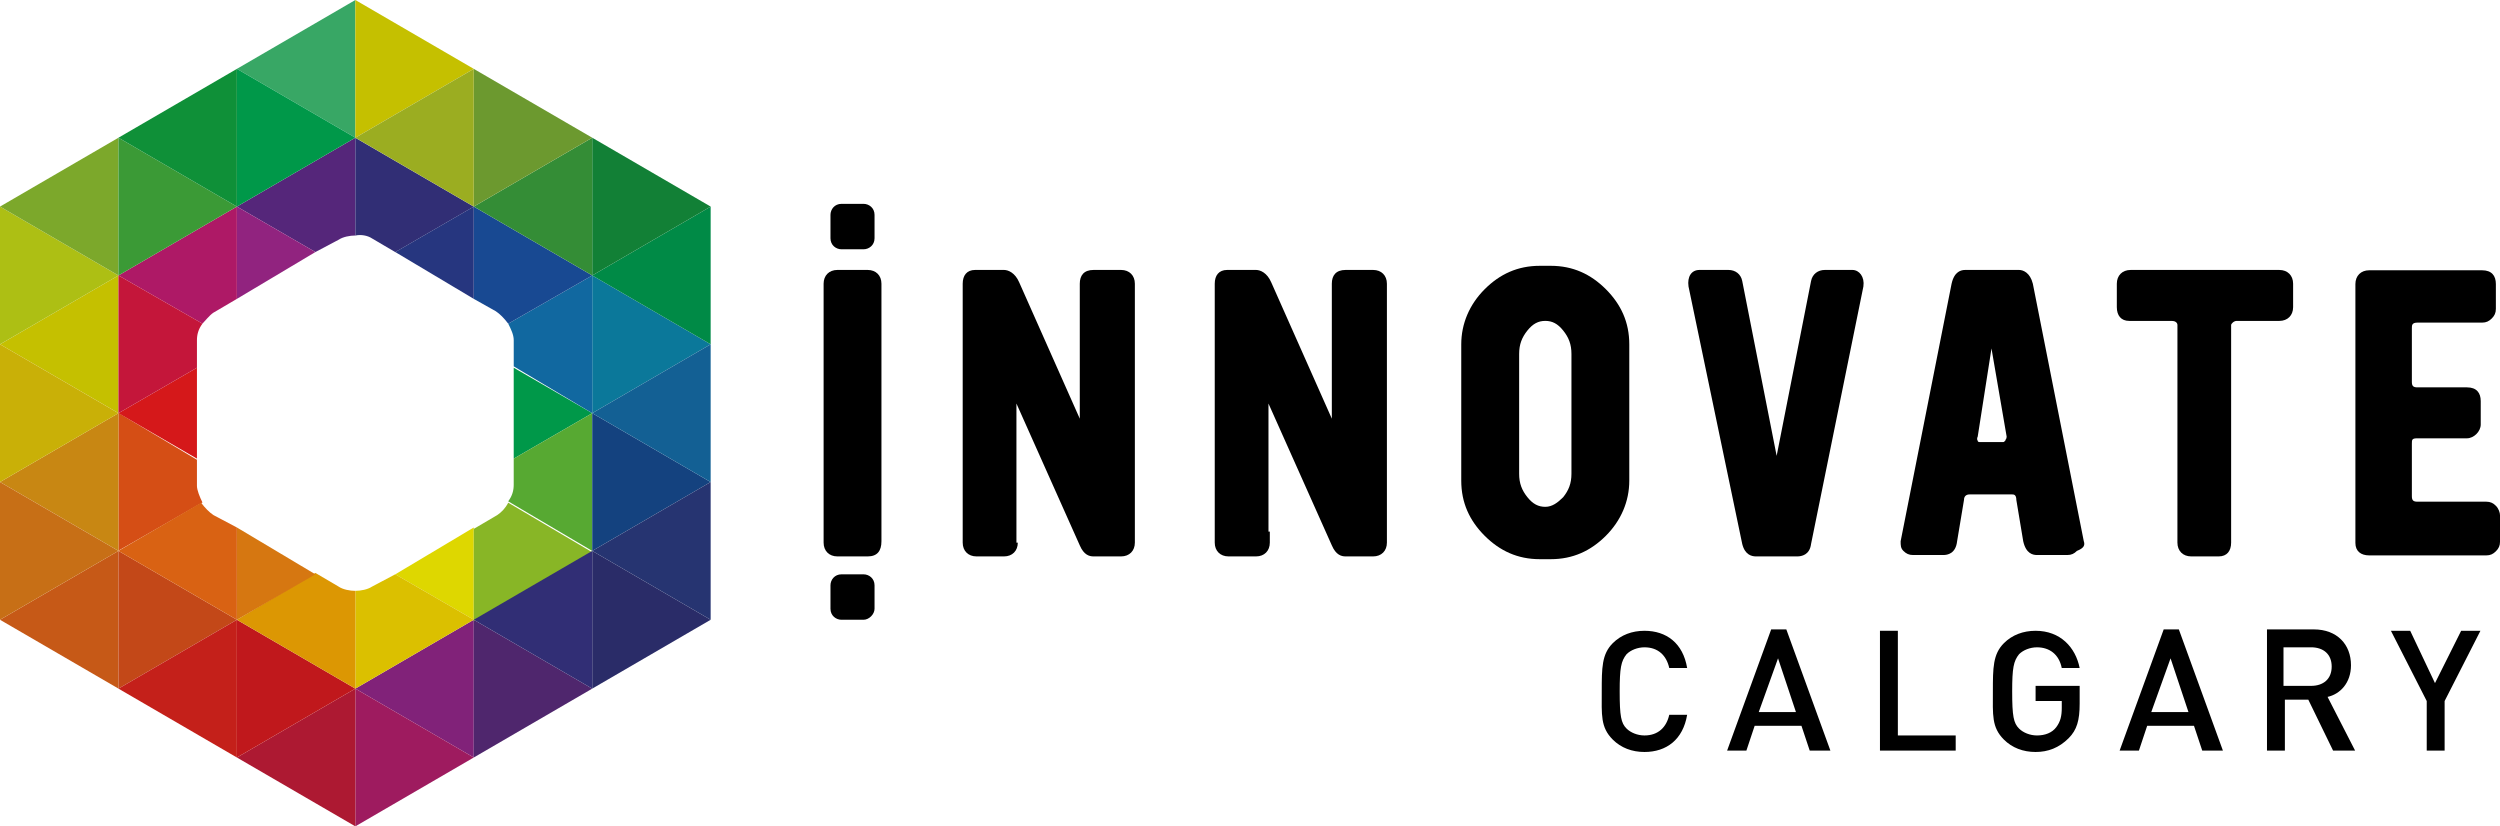 <?xml version="1.0" encoding="UTF-8" standalone="no"?>
<svg
   width="126"
   height="41.648"
   viewBox="0 0 126 41.648"
   version="1.1"
   id="svg35"
   xmlns="http://www.w3.org/2000/svg"
   xmlns:svg="http://www.w3.org/2000/svg">
  <defs
     id="defs35" />
  <title
     id="title1">Artboard</title>
  <g
     id="Artboard"
     stroke="none"
     stroke-width="1"
     fill="none"
     fill-rule="evenodd"
     transform="translate(-159,-1.176)">
    <g
       id="Group-2"
       transform="translate(0,1.176)">
      <g
         id="Logo-black"
         transform="translate(159)">
        <path
           d="m 82.88,37.9 c -0.625,0 -1.18,-0.208 -1.597,-0.625 -0.625,-0.625 -0.555,-1.249 -0.555,-2.429 0,-1.18 0,-1.874 0.555,-2.429 0.416,-0.416 0.972,-0.625 1.597,-0.625 1.111,0 1.944,0.625 2.152,1.874 h -0.902 c -0.139,-0.625 -0.555,-1.041 -1.249,-1.041 -0.347,0 -0.694,0.139 -0.902,0.347 -0.278,0.347 -0.347,0.694 -0.347,1.874 0,1.249 0.069,1.597 0.347,1.874 0.208,0.208 0.555,0.347 0.902,0.347 0.694,0 1.111,-0.416 1.249,-1.041 h 0.902 c -0.208,1.249 -1.041,1.874 -2.152,1.874"
           id="Fill-1"
           fill="#000000"
           fill-rule="nonzero" />
        <path
           d="m 89.613,33.18 -0.972,2.707 h 1.874 z m 1.597,4.651 -0.416,-1.249 h -2.36 l -0.416,1.249 h -0.972 l 2.221,-6.108 h 0.764 l 2.221,6.108 z"
           id="Fill-3"
           fill="#000000"
           fill-rule="nonzero" />
        <polygon
           id="Fill-5"
           fill="#000000"
           fill-rule="nonzero"
           points="95.652,31.791 95.652,37.067 98.567,37.067 98.567,37.83 94.75,37.83 94.75,31.791 " />
        <path
           d="m 104.259,37.206 c -0.486,0.486 -1.041,0.694 -1.666,0.694 -0.625,0 -1.18,-0.208 -1.597,-0.625 -0.625,-0.625 -0.555,-1.249 -0.555,-2.429 0,-1.18 0,-1.874 0.555,-2.429 0.416,-0.416 0.972,-0.625 1.597,-0.625 1.249,0 2.013,0.833 2.221,1.874 h -0.902 c -0.139,-0.694 -0.625,-1.041 -1.249,-1.041 -0.347,0 -0.694,0.139 -0.902,0.347 -0.278,0.347 -0.347,0.694 -0.347,1.874 0,1.249 0.069,1.597 0.347,1.874 0.208,0.208 0.555,0.347 0.902,0.347 0.416,0 0.764,-0.139 0.972,-0.416 0.208,-0.278 0.278,-0.555 0.278,-0.972 v -0.347 h -1.319 v -0.764 h 2.221 v 0.902 c 0,0.833 -0.139,1.319 -0.555,1.735"
           id="Fill-7"
           fill="#000000"
           fill-rule="nonzero" />
        <path
           d="m 109.396,33.18 -0.972,2.707 h 1.874 z m 1.597,4.651 -0.416,-1.249 h -2.36 l -0.416,1.249 h -0.972 l 2.221,-6.108 h 0.764 l 2.221,6.108 z"
           id="Fill-9"
           fill="#000000"
           fill-rule="nonzero" />
        <path
           d="m 116.476,32.624 h -1.388 v 1.944 h 1.388 c 0.625,0 1.041,-0.347 1.041,-0.972 0,-0.625 -0.416,-0.972 -1.041,-0.972 z m 1.111,5.206 -1.249,-2.568 h -1.18 v 2.568 h -0.902 v -6.108 h 2.36 c 1.18,0 1.874,0.764 1.874,1.805 0,0.902 -0.555,1.458 -1.18,1.597 l 1.388,2.707 z"
           id="Fill-11"
           fill="#000000"
           fill-rule="nonzero" />
        <polygon
           id="Fill-13"
           fill="#000000"
           fill-rule="nonzero"
           points="122.307,37.83 122.307,35.332 120.502,31.791 121.474,31.791 122.723,34.429 124.042,31.791 125.014,31.791 123.209,35.332 123.209,37.83 " />
        <path
           d="m 43.522,31.236 h -1.111 c -0.278,0 -0.555,-0.208 -0.555,-0.555 v -1.18 c 0,-0.278 0.208,-0.555 0.555,-0.555 h 1.111 c 0.278,0 0.555,0.208 0.555,0.555 v 1.18 c 0,0.278 -0.278,0.555 -0.555,0.555"
           id="Fill-15"
           fill="#000000"
           fill-rule="nonzero" />
        <path
           d="m 43.522,12.564 h -1.111 c -0.278,0 -0.555,-0.208 -0.555,-0.555 v -1.18 c 0,-0.278 0.208,-0.555 0.555,-0.555 h 1.111 c 0.278,0 0.555,0.208 0.555,0.555 v 1.18 c 0,0.347 -0.278,0.555 -0.555,0.555"
           id="Fill-17"
           fill="#000000"
           fill-rule="nonzero" />
        <path
           d="m 43.731,28.043 h -1.527 c -0.416,0 -0.694,-0.278 -0.694,-0.694 V 14.299 c 0,-0.416 0.278,-0.694 0.694,-0.694 h 1.527 c 0.416,0 0.694,0.278 0.694,0.694 v 12.98 c 0,0.486 -0.208,0.764 -0.694,0.764"
           id="Fill-19"
           fill="#000000"
           fill-rule="nonzero" />
        <path
           d="m 79.201,23.878 c 0,0.486 -0.139,0.833 -0.416,1.18 -0.278,0.278 -0.555,0.486 -0.902,0.486 -0.347,0 -0.625,-0.139 -0.902,-0.486 -0.278,-0.347 -0.416,-0.694 -0.416,-1.18 v -6.039 c 0,-0.486 0.139,-0.833 0.416,-1.18 0.278,-0.347 0.555,-0.486 0.902,-0.486 0.347,0 0.625,0.139 0.902,0.486 0.278,0.347 0.416,0.694 0.416,1.18 z m 1.735,-9.301 c -0.764,-0.764 -1.666,-1.18 -2.777,-1.18 h -0.555 c -1.111,0 -2.013,0.416 -2.777,1.18 -0.764,0.764 -1.18,1.735 -1.18,2.777 v 6.872 c 0,1.111 0.416,2.013 1.18,2.777 0.764,0.764 1.666,1.18 2.777,1.18 h 0.555 c 1.111,0 2.013,-0.416 2.777,-1.18 0.764,-0.764 1.18,-1.735 1.18,-2.777 v -6.872 c 0,-1.111 -0.416,-2.013 -1.18,-2.777 z"
           id="Fill-21"
           fill="#000000"
           fill-rule="nonzero" />
        <path
           d="m 90.585,28.043 h -2.082 c -0.208,0 -0.555,-0.069 -0.694,-0.625 L 85.101,14.438 c -0.069,-0.486 0.139,-0.833 0.555,-0.833 h 1.458 c 0.347,0 0.625,0.208 0.694,0.555 l 1.735,8.816 1.735,-8.816 c 0.069,-0.347 0.347,-0.555 0.694,-0.555 h 1.388 c 0.347,0 0.625,0.347 0.555,0.833 l -2.638,12.98 c -0.069,0.555 -0.486,0.625 -0.694,0.625"
           id="Fill-23"
           fill="#000000"
           fill-rule="nonzero" />
        <path
           d="m 109.743,16.382 c 0,-0.139 -0.139,-0.208 -0.278,-0.208 h -2.152 c -0.416,0 -0.625,-0.278 -0.625,-0.694 v -1.18 c 0,-0.416 0.278,-0.694 0.694,-0.694 h 7.497 c 0.416,0 0.694,0.278 0.694,0.694 v 1.18 c 0,0.416 -0.278,0.694 -0.694,0.694 h -2.152 c -0.139,0 -0.278,0.139 -0.278,0.208 v 10.967 c 0,0.416 -0.208,0.694 -0.625,0.694 h -1.388 v 0 c -0.416,0 -0.694,-0.278 -0.694,-0.694 z"
           id="Fill-25"
           fill="#000000"
           fill-rule="nonzero" />
        <path
           d="m 101.066,22.212 c -0.069,0.069 -0.069,0.069 -0.139,0.069 h -1.111 c -0.069,0 -0.139,0 -0.139,-0.069 0,0 -0.069,-0.069 0,-0.208 l 0.694,-4.442 0.764,4.442 c 0,0.139 -0.069,0.139 -0.069,0.208 m 3.957,5.067 -2.568,-12.98 v 0 c -0.139,-0.555 -0.486,-0.694 -0.694,-0.694 h -2.707 c -0.208,0 -0.555,0.069 -0.694,0.694 l -2.568,12.98 c 0,0.208 0,0.347 0.139,0.486 0.139,0.139 0.278,0.208 0.486,0.208 h 1.527 c 0.208,0 0.625,-0.069 0.694,-0.694 l 0.347,-2.082 c 0,-0.208 0.139,-0.278 0.278,-0.278 h 2.152 c 0.069,0 0.208,0 0.208,0.278 l 0.347,2.082 c 0.139,0.625 0.486,0.694 0.694,0.694 h 1.527 c 0.208,0 0.347,-0.069 0.486,-0.208 0.347,-0.139 0.416,-0.278 0.347,-0.486"
           id="Fill-27"
           fill="#000000"
           fill-rule="nonzero" />
        <path
           d="m 101.344,22.49 c -0.139,0.139 -0.278,0.208 -0.486,0.208 h -1.111 c -0.208,0 -0.347,-0.069 -0.486,-0.208 -0.139,-0.139 -0.139,-0.278 -0.069,-0.555 l 0.764,-4.581 c 0,-0.139 0.069,-0.555 0.347,-0.555 0.278,0 0.347,0.347 0.347,0.486 l 0.833,4.581 c 0.069,0.278 0,0.486 -0.139,0.625 m 3.332,4.859 -2.568,-12.98 v 0 c -0.069,-0.347 -0.208,-0.347 -0.278,-0.347 h -0.208 -2.499 c -0.069,0 -0.208,0 -0.278,0.347 l -2.568,12.98 c 0,0.069 0,0.139 0.069,0.208 0.069,0.069 0.069,0.069 0.139,0.069 h 1.527 c 0.139,0 0.278,-0.069 0.347,-0.347 l 0.347,-2.082 c 0.069,-0.416 0.278,-0.625 0.694,-0.625 h 2.221 c 0.208,0 0.555,0.069 0.625,0.625 l 0.347,2.082 c 0.069,0.278 0.208,0.347 0.347,0.347 h 1.527 c 0.069,0 0.139,0 0.139,-0.069 0.069,-0.069 0.069,-0.139 0.069,-0.208"
           id="Fill-29"
           fill="#000000"
           fill-rule="nonzero" />
        <path
           d="m 42.273,30.681 v -1.18 c 0,-0.069 0.069,-0.208 0.208,-0.208 h 1.111 c 0.069,0 0.208,0.069 0.208,0.208 v 1.18 c 0,0.069 -0.069,0.208 -0.208,0.208 H 42.481 c -0.139,0 -0.208,-0.069 -0.208,-0.208"
           id="Fill-31"
           fill="#000000"
           fill-rule="nonzero" />
        <path
           d="m 42.273,12.078 v -1.18 c 0,-0.069 0.069,-0.208 0.208,-0.208 h 1.111 c 0.069,0 0.208,0.069 0.208,0.208 v 1.18 c 0,0.069 -0.069,0.208 -0.208,0.208 H 42.481 c -0.139,0 -0.208,-0.139 -0.208,-0.208"
           id="Fill-33"
           fill="#000000"
           fill-rule="nonzero" />
        <path
           d="m 42.273,27.627 c -0.208,0 -0.278,-0.069 -0.278,-0.347 V 14.299 c 0,-0.208 0.069,-0.278 0.278,-0.278 h 1.458 c 0.208,0 0.278,0.069 0.278,0.278 v 12.98 c 0,0.208 -0.069,0.347 -0.278,0.347 z"
           id="Fill-35"
           fill="#000000"
           fill-rule="nonzero" />
        <path
           d="m 77.952,15.757 c -0.486,0 -0.833,0.208 -1.18,0.625 -0.347,0.416 -0.486,0.902 -0.486,1.458 v 6.039 c 0,0.555 0.139,1.041 0.486,1.388 0.347,0.416 0.764,0.625 1.18,0.625 0.486,0 0.833,-0.208 1.18,-0.625 0.347,-0.416 0.486,-0.833 0.486,-1.388 v -6.039 c 0,-0.555 -0.139,-1.041 -0.486,-1.458 -0.347,-0.416 -0.694,-0.625 -1.18,-0.625 z m -0.347,12.078 c -0.972,0 -1.805,-0.347 -2.499,-1.041 -0.694,-0.694 -1.041,-1.527 -1.041,-2.499 v -6.941 c 0,-0.972 0.347,-1.805 1.041,-2.499 0.694,-0.694 1.527,-1.041 2.499,-1.041 h 0.555 c 0.972,0 1.805,0.347 2.499,1.041 0.694,0.694 1.041,1.527 1.041,2.499 v 6.872 c 0,0.972 -0.347,1.805 -1.041,2.499 -0.694,0.694 -1.527,1.041 -2.499,1.041 h -0.555 z"
           id="Fill-37"
           fill="#000000"
           fill-rule="nonzero" />
        <path
           d="m 88.502,27.627 c -0.069,0 -0.208,0 -0.278,-0.347 L 85.518,14.299 c 0,-0.139 0.069,-0.347 0.208,-0.347 h 1.458 c 0.208,0 0.278,0.069 0.278,0.208 l 1.805,9.232 c 0,0.208 0.139,0.278 0.278,0.278 0.139,0 0.278,-0.069 0.347,-0.347 l 1.805,-9.232 c 0,-0.139 0.069,-0.208 0.278,-0.208 h 1.388 c 0.139,0 0.139,0.278 0.139,0.278 l -2.568,13.189 c -0.069,0.278 -0.208,0.347 -0.347,0.347 h -2.082 z"
           id="Fill-39"
           fill="#000000"
           fill-rule="nonzero" />
        <path
           d="m 110.437,27.627 c -0.208,0 -0.278,-0.069 -0.278,-0.278 V 16.382 c 0,-0.416 -0.208,-0.625 -0.625,-0.625 h -2.152 c -0.208,0 -0.278,-0.069 -0.278,-0.278 v -1.18 c 0,-0.139 0.069,-0.278 0.278,-0.278 h 7.497 c 0.278,0 0.278,0.069 0.278,0.278 v 1.18 c 0,0.208 -0.069,0.278 -0.278,0.278 h -2.152 c -0.139,0 -0.347,0.069 -0.416,0.208 -0.139,0.139 -0.208,0.278 -0.208,0.416 v 10.967 c 0,0.208 -0.069,0.278 -0.278,0.278 z"
           id="Fill-41"
           fill="#000000"
           fill-rule="nonzero" />
        <g
           id="Group-45"
           transform="translate(118.712,13.622)"
           fill="#000000"
           fill-rule="nonzero">
          <path
             d="M 0,0.694 C 0,0.278 0.278,0 0.694,0 H 6.386 c 0.486,0 0.694,0.278 0.694,0.694 V 1.944 c 0,0.208 -0.069,0.347 -0.208,0.486 C 6.733,2.568 6.594,2.638 6.386,2.638 H 3.124 c -0.278,0 -0.278,0.139 -0.278,0.278 v 2.707 c 0,0.208 0.069,0.278 0.278,0.278 h 2.499 c 0.486,0 0.694,0.278 0.694,0.694 v 1.18 c 0,0.347 -0.347,0.694 -0.694,0.694 H 3.124 c -0.278,0 -0.278,0.069 -0.278,0.278 v 2.638 c 0,0.208 0.069,0.278 0.278,0.278 h 3.471 c 0.208,0 0.347,0.069 0.486,0.208 0.139,0.139 0.208,0.347 0.208,0.486 v 1.319 c 0,0.208 -0.069,0.347 -0.208,0.486 -0.139,0.139 -0.278,0.208 -0.486,0.208 H 0.694 C 0.278,14.369 0,14.16 0,13.744 Z"
             id="Fill-43" />
        </g>
        <path
           d="m 119.114,15.549 v -1.249 c 0,-0.208 0.069,-0.278 0.347,-0.278 h 3.54 2.152 c 0.208,0 0.347,0.069 0.347,0.278 v 1.249 c 0,0.069 0,0.139 -0.069,0.208 -0.069,0.069 -0.139,0.069 -0.208,0.069 h -3.262 c -0.416,0 -0.694,0.278 -0.694,0.694 v 2.707 c 0,0.416 0.278,0.694 0.694,0.694 h 2.499 c 0.278,0 0.347,0.139 0.347,0.278 v 1.18 c 0,0.069 0,0.139 -0.069,0.208 -0.069,0.069 -0.139,0.069 -0.208,0.069 h -2.499 c -0.416,0 -0.694,0.278 -0.694,0.694 v 2.638 c 0,0.416 0.278,0.694 0.694,0.694 h 3.471 c 0.069,0 0.139,0 0.208,0.069 0.069,0.069 0.069,0.139 0.069,0.208 v 1.319 c 0,0.069 0,0.139 -0.069,0.208 -0.069,0.069 -0.139,0.069 -0.208,0.069 h -5.9 c -0.208,0 -0.347,-0.069 -0.347,-0.208 z"
           id="Fill-46"
           fill="#000000"
           fill-rule="nonzero" />
        <path
           d="m 51.297,27.349 c 0,0.416 -0.278,0.694 -0.694,0.694 H 49.214 c -0.416,0 -0.694,-0.278 -0.694,-0.694 V 14.299 c 0,-0.416 0.208,-0.694 0.625,-0.694 h 1.458 c 0.208,0 0.555,0.139 0.764,0.625 l 3.054,6.872 v -6.803 c 0,-0.416 0.208,-0.694 0.694,-0.694 h 1.388 c 0.416,0 0.694,0.278 0.694,0.694 v 13.05 c 0,0.416 -0.278,0.694 -0.694,0.694 h -1.388 c -0.208,0 -0.486,-0.069 -0.694,-0.555 l -3.193,-7.15 v 7.011 z"
           id="Fill-48"
           fill="#000000"
           fill-rule="nonzero" />
        <path
           d="m 50.88,27.349 c 0,0.208 -0.069,0.278 -0.278,0.278 H 49.214 c -0.208,0 -0.278,-0.069 -0.278,-0.278 V 14.299 c 0,-0.208 0.069,-0.278 0.278,-0.278 h 1.458 c 0.139,0 0.278,0.069 0.416,0.347 l 3.193,7.219 c 0.139,0.208 0.278,0.208 0.347,0.208 0.069,0 0.278,0 0.278,-0.347 v -7.15 c 0,-0.208 0.069,-0.278 0.278,-0.278 h 1.388 c 0.208,0 0.278,0.069 0.278,0.278 v 13.05 c 0,0.208 -0.069,0.278 -0.278,0.278 h -1.388 c -0.069,0 -0.208,0 -0.347,-0.347 l -3.332,-7.427 c -0.069,-0.208 -0.208,-0.278 -0.278,-0.278 -0.069,0 -0.278,0 -0.278,0.347 z"
           id="Fill-50"
           fill="#000000"
           fill-rule="nonzero" />
        <path
           d="m 63.999,26.794 v 0.555 c 0,0.416 -0.278,0.694 -0.694,0.694 h -1.388 c -0.416,0 -0.694,-0.278 -0.694,-0.694 V 26.794 14.299 c 0,-0.416 0.208,-0.694 0.625,-0.694 h 1.458 c 0.208,0 0.555,0.139 0.764,0.625 l 3.054,6.872 v -6.803 c 0,-0.416 0.208,-0.694 0.694,-0.694 h 1.388 c 0.416,0 0.694,0.278 0.694,0.694 v 13.05 c 0,0.416 -0.278,0.694 -0.694,0.694 h -1.388 c -0.208,0 -0.486,-0.069 -0.694,-0.555 l -3.193,-7.15 v 6.455 z"
           id="Fill-52"
           fill="#000000"
           fill-rule="nonzero" />
        <path
           d="m 63.583,27.349 c 0,0.208 -0.069,0.278 -0.278,0.278 h -1.388 c -0.208,0 -0.278,-0.069 -0.278,-0.278 V 14.299 c 0,-0.208 0.069,-0.278 0.278,-0.278 h 1.458 c 0.139,0 0.278,0.069 0.416,0.347 l 3.193,7.219 c 0.139,0.208 0.278,0.208 0.347,0.208 0.069,0 0.278,0 0.278,-0.347 v -7.08 c 0,-0.208 0.069,-0.278 0.278,-0.278 h 1.388 c 0.208,0 0.278,0.069 0.278,0.278 v 13.05 c 0,0.208 -0.069,0.278 -0.278,0.278 h -1.388 c -0.069,0 -0.208,0 -0.347,-0.347 L 64.208,19.922 c -0.069,-0.208 -0.208,-0.278 -0.278,-0.278 -0.069,0 -0.347,0 -0.347,0.347 z"
           id="Fill-54"
           fill="#000000"
           fill-rule="nonzero" />
        <polygon
           id="Fill-56"
           fill="#0b789a"
           points="29.848,20.824 29.848,13.883 35.817,17.353 " />
        <polygon
           id="Fill-58"
           fill="#009849"
           points="29.848,20.824 25.891,18.533 25.891,23.115 " />
        <polygon
           id="Fill-60"
           fill="#ded700"
           points="23.878,26.585 19.922,28.946 23.878,31.236 " />
        <path
           d="m 25.891,23.115 v 1.319 c 0,0.278 -0.069,0.555 -0.278,0.833 l 4.234,2.499 v -6.941 z"
           id="Fill-62"
           fill="#57a932" />
        <polygon
           id="Fill-64"
           fill="#812279"
           points="17.909,34.707 23.878,31.236 23.878,38.178 " />
        <polygon
           id="Fill-66"
           fill="#4f266d"
           points="29.848,34.707 23.878,31.236 23.878,38.178 " />
        <path
           d="m 25.614,16.312 c 0.139,0.278 0.278,0.555 0.278,0.833 v 1.319 l 3.957,2.36 v -6.941 z"
           id="Fill-68"
           fill="#1168a0" />
        <polygon
           id="Fill-70"
           fill="#9e1b5f"
           points="23.878,38.178 17.909,41.648 17.909,34.707 " />
        <path
           d="m 24.989,15.687 c 0.208,0.139 0.416,0.347 0.625,0.625 l 4.234,-2.429 -5.97,-3.471 v 4.651 z"
           id="Fill-72"
           fill="#184992" />
        <polygon
           id="Fill-74"
           fill="#ad1932"
           points="11.939,38.178 17.909,41.648 17.909,34.707 " />
        <g
           id="Group-78"
           transform="translate(0,13.882)"
           fill="#c5c000">
          <polygon
             id="Fill-76"
             points="5.97,0 5.97,6.941 0,3.471 " />
        </g>
        <path
           d="m 25.614,25.336 c -0.139,0.278 -0.347,0.486 -0.555,0.625 l -1.18,0.694 v 4.651 l 5.97,-3.471 z"
           id="Fill-79"
           fill="#88b626" />
        <polygon
           id="Fill-81"
           fill="#2a2c68"
           points="29.848,34.707 29.848,27.765 35.817,31.236 " />
        <polygon
           id="Fill-83"
           fill="#312e75"
           points="29.848,27.765 29.848,34.707 23.878,31.236 " />
        <path
           d="m 17.076,12.078 c 0.208,-0.139 0.555,-0.208 0.833,-0.208 V 6.941 l -5.97,3.471 3.957,2.291 z"
           id="Fill-85"
           fill="#55267a" />
        <g
           id="Group-89"
           transform="translate(0,27.765)"
           fill="#c65917">
          <polygon
             id="Fill-87"
             points="5.97,0 5.97,6.941 0,3.471 " />
        </g>
        <polygon
           id="Fill-90"
           fill="#c34818"
           points="5.97,34.707 5.97,27.765 11.939,31.236 " />
        <path
           d="m 18.742,12.012 1.18,0.694 3.957,-2.291 L 17.909,6.945 v 4.928 c 0.278,-0.069 0.625,0 0.833,0.139"
           id="Fill-92"
           fill="#312e75" />
        <polygon
           id="Fill-94"
           fill="#26367f"
           points="19.922,12.703 23.878,15.063 23.878,10.412 " />
        <polygon
           id="Fill-96"
           fill="#c4201a"
           points="5.97,34.707 11.939,31.236 11.939,38.178 " />
        <polygon
           id="Fill-98"
           fill="#c0181c"
           points="17.909,34.707 11.939,31.236 11.939,38.178 " />
        <polygon
           id="Fill-100"
           fill="#91237f"
           points="11.939,15.063 15.896,12.703 11.939,10.412 " />
        <path
           d="m 18.742,29.57 c -0.208,0.139 -0.555,0.208 -0.833,0.208 v 4.928 l 5.97,-3.471 -3.957,-2.291 z"
           id="Fill-102"
           fill="#dbc000" />
        <polygon
           id="Fill-104"
           fill="#14427f"
           points="29.848,27.765 29.848,20.824 35.817,24.295 " />
        <path
           d="m 17.076,29.57 -1.18,-0.694 -3.957,2.36 5.97,3.471 v -4.928 c -0.278,0 -0.625,-0.069 -0.833,-0.208"
           id="Fill-106"
           fill="#dc9703" />
        <polygon
           id="Fill-108"
           fill="#d67711"
           points="15.896,28.946 11.939,26.585 11.939,31.236 " />
        <polygon
           id="Fill-110"
           fill="#136094"
           points="29.848,20.824 35.817,24.295 35.817,17.353 " />
        <polygon
           id="Fill-112"
           fill="#008a46"
           points="29.848,13.883 35.817,17.353 35.817,10.412 " />
        <polygon
           id="Fill-114"
           fill="#263471"
           points="29.848,27.765 35.817,31.236 35.817,24.295 " />
        <path
           d="M 9.926,24.491 V 23.172 L 5.97,20.812 v 6.941 l 4.234,-2.429 C 10.065,25.046 9.926,24.699 9.926,24.491"
           id="Fill-116"
           fill="#d54e15" />
        <path
           d="M 10.759,25.961 C 10.551,25.822 10.343,25.614 10.134,25.336 l -4.165,2.429 5.97,3.471 V 26.585 Z"
           id="Fill-118"
           fill="#d96213" />
        <polygon
           id="Fill-120"
           fill="#38a765"
           points="11.939,3.471 17.909,0 17.909,6.941 " />
        <polygon
           id="Fill-122"
           fill="#c5c000"
           points="23.878,3.471 17.909,0 17.909,6.941 " />
        <g
           id="Group-126"
           transform="translate(0,20.823)"
           fill="#c88713">
          <polygon
             id="Fill-124"
             points="5.97,0 5.97,6.941 0,3.471 " />
        </g>
        <path
           d="m 10.759,15.757 1.18,-0.694 V 10.412 l -5.97,3.471 4.234,2.429 c 0.139,-0.139 0.347,-0.416 0.555,-0.555"
           id="Fill-127"
           fill="#ae1966" />
        <polygon
           id="Fill-129"
           fill="#d5181a"
           points="9.926,23.115 9.926,18.533 5.97,20.824 " />
        <polygon
           id="Fill-131"
           fill="#c9b007"
           points="5.97,20.824 0,24.295 0,17.353 " />
        <polygon
           id="Fill-133"
           fill="#adbf14"
           points="5.97,13.883 0,17.353 0,10.412 " />
        <polygon
           id="Fill-135"
           fill="#c76f16"
           points="5.97,27.765 0,31.236 0,24.295 " />
        <path
           d="m 9.926,17.145 c 0,-0.278 0.069,-0.555 0.278,-0.833 L 5.97,13.883 v 6.941 L 9.926,18.533 Z"
           id="Fill-137"
           fill="#c4163a" />
        <polygon
           id="Fill-139"
           fill="#128036"
           points="29.848,13.883 29.848,6.941 35.817,10.412 " />
        <polygon
           id="Fill-141"
           fill="#348d36"
           points="29.848,6.941 29.848,13.883 23.878,10.412 " />
        <g
           id="Group-145"
           transform="translate(0,6.941)"
           fill="#7ca82b">
          <polygon
             id="Fill-143"
             points="5.97,0 5.97,6.941 0,3.471 " />
        </g>
        <polygon
           id="Fill-146"
           fill="#3b9a36"
           points="5.97,13.883 5.97,6.941 11.939,10.412 " />
        <polygon
           id="Fill-148"
           fill="#6c992f"
           points="29.848,6.941 23.878,10.412 23.878,3.471 " />
        <polygon
           id="Fill-150"
           fill="#9bad21"
           points="17.909,6.941 23.878,10.412 23.878,3.471 " />
        <polygon
           id="Fill-152"
           fill="#009849"
           points="17.909,6.941 11.939,10.412 11.939,3.471 " />
        <polygon
           id="Fill-154"
           fill="#0f9038"
           points="5.97,6.941 11.939,10.412 11.939,3.471 " />
      </g>
    </g>
  </g>
</svg>
